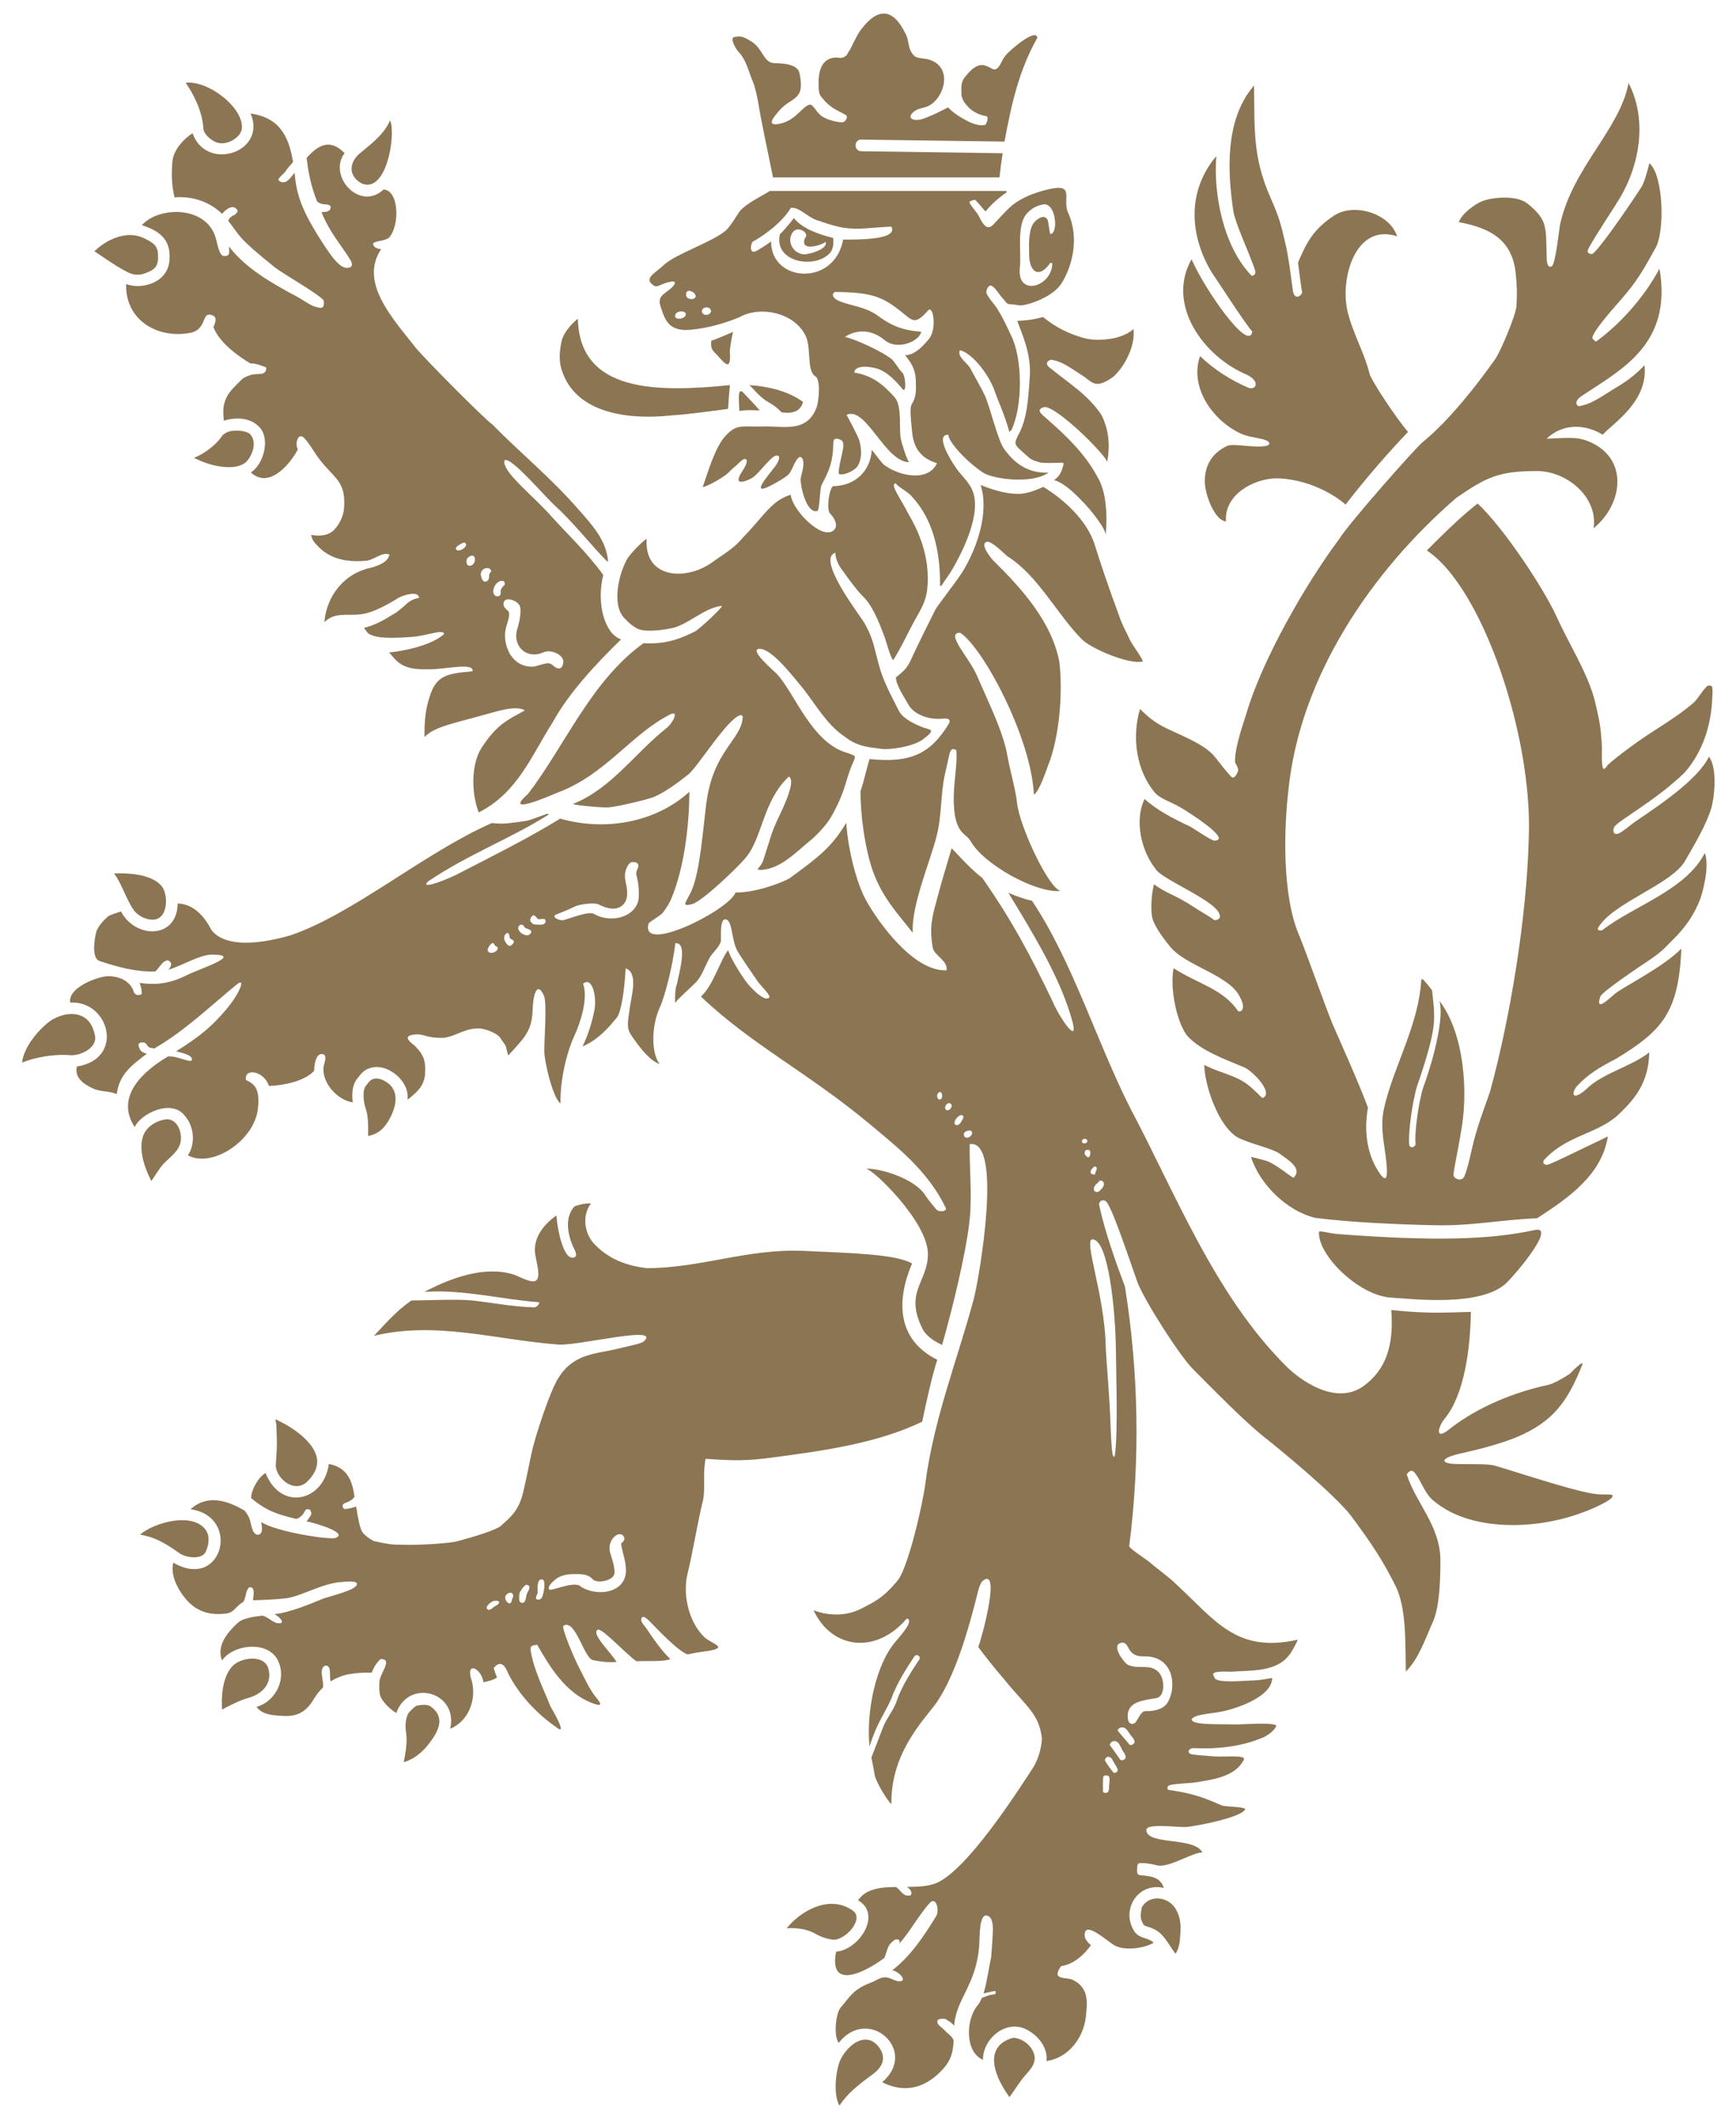 <svg width="156" height="191" viewBox="0 0 156 191" fill="none" xmlns="http://www.w3.org/2000/svg">
<path d="M65.593 34.584C59.174 35.222 52.076 35.326 51.929 28.625C51.72 28.782 50.623 29.702 50.434 30.779C50.278 31.646 50.173 32.525 50.591 33.549C52.055 37.376 57.052 37.668 60.356 37.302C62.081 37.187 63.743 36.936 65.426 36.717C65.468 35.995 65.531 35.18 65.593 34.584Z" fill="#8B7553"/>
<path d="M67.659 34.897C69.018 36.423 69.164 35.921 70.231 37.029C71.14 37.155 71.914 37.008 72.165 36.099C70.774 35.053 68.788 34.667 67.324 34.583C67.439 34.677 67.554 34.782 67.659 34.897Z" fill="#8B7553"/>
<path d="M63.919 30.6C63.888 30.986 63.867 31.3 64.17 31.603C64.881 32.283 65.759 33.736 65.582 31.551C65.603 31.154 65.738 30.38 65.874 29.805C65.216 30.077 64.567 30.38 63.919 30.6Z" fill="#8B7553"/>
<path d="M93.725 28.467C93.098 28.655 92.345 28.78 91.415 28.811C91.728 29.763 92.669 31.613 92.543 33.746C92.387 36.286 92.23 37.52 91.665 38.754C91.028 39.987 91.07 39.83 92.23 40.886C92.721 41.346 92.847 41.325 93.359 41.503C93.62 41.608 94.488 41.576 95.282 41.555C95.46 41.534 95.617 41.555 95.565 41.733C95.397 42.381 95.209 42.789 94.718 43.113C95.627 43.353 96.662 44.388 97.269 45.026C98.095 45.852 99.422 47.567 99.349 48.079C99.527 46.511 99.454 44.2 98.628 42.841C97.447 40.688 95.878 39.193 94.028 37.572C93.694 37.269 92.951 36.778 93.871 36.548C95.032 36.548 99.297 40.782 99.496 41.482C99.757 40.06 99.663 38.618 98.983 37.269C97.812 35.492 96.014 34.384 94.54 33.181C94.028 32.847 93.871 32.512 94.436 32.303C95.439 32.429 96.234 33.077 97.06 33.589C98.137 34.227 98.293 35.001 99.841 33.976C100.813 33.338 102.099 31.153 101.848 29.533C101.461 29.993 100.436 30.327 99.893 30.411C99.381 30.484 98.346 30.62 97.405 30.359C95.92 29.941 94.844 29.366 93.725 28.467Z" fill="#8B7553"/>
<path d="M151.404 77.342C152.303 75.795 153.328 74.049 153.767 72.617C154.028 71.77 154.384 69.02 153.568 67.954C152.565 70.024 149.042 72.355 147.108 73.672C146.595 74.007 145.895 74.645 145.487 74.833C144.944 75.063 144.912 74.55 145.059 74.268C145.351 73.725 148.822 71.874 151.373 69.386C152.993 67.567 153.756 65.142 153.861 62.81C153.913 61.984 153.913 61.629 153.756 61.577C153.704 61.556 153.547 61.556 153.474 61.577C153.108 61.786 152.596 62.758 152.167 63.124C150.474 64.588 148.623 65.518 146.543 67.055C145.424 67.881 144.808 68.382 144.473 68.696C144.222 69.093 144.065 69.135 144.013 68.884C143.867 68.111 144.024 67.431 143.898 66.281C143.794 64.786 143.564 64.075 143.334 63.019C142.748 60.573 140.919 57.698 139.946 55.513C138.681 52.732 135.085 47.369 132.785 45.216C131.593 46.125 130.015 47.62 128.217 49.429C133.256 52.774 137.772 66.25 137.375 75.324C137.197 82.349 135.723 91.361 133.904 98.01C133.757 98.491 132.838 100.864 132.43 102.495C132.148 103.624 131.938 104.805 131.583 105.662C131.29 106.196 130.579 105.788 130.611 105.506C130.663 104.837 131.05 103.164 131.228 101.962C132.022 98.083 131.552 92.751 129.356 89.887C129.889 91.905 128.175 96.975 127.893 97.644C127.433 99.108 127.098 101.909 127.203 102.652C127.276 102.997 126.701 103.206 126.638 102.808C126.523 101.993 126.868 99.055 127.36 97.466C127.464 97.153 128.771 93.535 128.854 91.79C128.917 90.817 128.813 90.117 128.687 88.925C128.468 88.643 128.248 88.371 128.029 88.12C127.767 87.817 127.746 87.942 127.715 88.016C127.485 92.03 125.248 95.752 124.401 99.4C124.119 100.561 124.192 101.606 124.38 102.84C124.485 103.666 125.039 106.802 124.066 105.485C122.739 103.676 122.582 101.376 122.927 99.474C122.258 97.581 120.01 92.584 119.697 91.842C118.954 89.992 117.491 85.831 116.79 84.106C115.138 80.374 115.41 74.164 115.766 71.08C116.769 60.751 123.293 51.248 130.883 44.693C133.528 42.895 134.604 42.299 138.106 42.299C140.835 42.299 143.637 44.693 143.198 47.443C145.905 45.237 146.407 41.013 142.602 39.581C141.828 39.299 141.316 39.267 138.974 39.403C140.396 38.034 142.372 38.034 144.024 39.037C144.87 38.055 148.143 36.089 147.777 32.796C147.139 33.486 146.324 34.166 145.142 34.855C144.274 35.368 143.062 36.277 142.11 36.424C141.724 36.633 141.316 36.11 142.11 35.577C145.623 33.214 150.307 30.966 149.125 24.129C147.662 26.848 145.456 29.2 143.438 30.663C143.334 30.684 143.229 30.507 143.125 30.433C142.811 30.099 145.079 27.579 145.571 27.015C147.243 25.091 147.63 24.286 148.759 22.29C149.638 20.753 149.47 15.703 148.216 14.658C147.986 15.599 147.703 16.519 147.473 16.843C147.013 17.564 143.898 22.216 143.104 22.802C142.8 22.854 142.539 22.676 142.748 22.31C143.344 21.181 145.059 18.631 145.289 18.223C147.348 15.066 148.09 10.811 146.344 7.455C145.571 11.616 141.337 15.013 140.197 20.125C140.124 20.408 139.811 23.617 139.455 23.899C139.277 24.056 139.016 23.92 138.995 23.335C138.891 20.408 139.152 19.843 137.322 18.327C136.319 17.48 134.217 17.742 133.465 17.972C132.618 18.202 131.28 19.258 131.102 19.948C133.716 20.45 135.932 21.401 136.214 24.652C136.319 25.624 136.34 26.429 136.267 27.527C136.193 28.353 134.876 31.479 134.395 32.2C132.702 34.615 130.182 37.804 127.84 39.706C127.171 40.25 121.181 47.024 120.313 48.446C117.25 52.555 113.403 59.308 112.013 64.044C111.396 65.926 110.925 67.473 110.988 68.487C111.197 68.822 111.323 69.125 111.239 69.292C111.009 69.783 110.831 69.961 110.622 69.731C110.235 69.323 109.828 68.811 109.159 67.954C108.186 66.72 105.583 65.853 104.297 65.131C103.367 64.619 102.604 63.824 102.447 63.668C101.694 66.145 102.081 69.229 103.837 71.247C104.402 71.811 105.249 71.989 106.305 72.637C108.186 73.819 110.476 75.46 109.106 75.491C108.897 75.491 107.256 74.415 106.974 74.237C105.479 73.536 104.005 72.794 102.855 71.749C101.903 73.714 102.593 76.453 103.806 77.98C104.308 79.004 109.838 81.043 109.619 82.37C109.598 82.496 109.263 82.726 109.075 82.6C108.709 82.297 107.915 81.879 107.225 81.419C105.615 80.353 104.705 80.196 103.702 79.401C103.472 80.279 103.398 81.523 103.524 82.318C103.681 83.165 104.684 84.451 105.196 85.067C106.556 86.688 110.256 87.535 111.312 89.333C112.159 90.776 111.365 90.922 111.26 90.796C109.87 88.789 107.726 88.392 105.458 86.949C105.123 88.716 105.709 91.716 106.66 92.981C107.852 94.351 110.194 95.166 111.824 95.856C112.609 96.212 114.522 98.198 113.445 98.606C113.372 98.585 112.807 97.916 112.054 97.351C110.936 96.515 109.378 96.275 108.218 95.626C108.239 97.414 109.462 101.146 111.25 102.16C112.462 102.756 114.208 103.091 114.95 103.572C115.515 104.011 117.167 104.91 116.236 105.757C116.111 105.777 114.616 104.502 113.79 104.241C113.414 104.126 112.922 104.011 112.42 103.885C113.163 106.321 115.661 108.767 118.16 109.353V109.363C121.38 109.771 125.394 109.949 128.75 110.022C132.085 110.137 134.991 109.51 138.117 109.405C141.065 107.502 143.961 105.443 144.484 102.045C143.794 102.411 143.072 102.725 142.194 103.153C141.912 103.279 140.082 104.209 139.162 104.565C138.828 104.69 138.493 104.439 138.807 104.105C140.908 101.868 143.637 101.847 145.539 99.996C146.982 98.595 148.143 97.184 148.205 94.508C146.648 95.731 144.295 96.295 142.79 97.581C141.535 98.815 141.044 98.48 141.661 97.581C142.685 96.484 143.605 95.919 145.289 95.041C149.334 92.563 150.85 90.953 151.091 85.183C149.512 86.803 146.125 88.496 145.215 89.166C144.651 89.615 143.313 90.995 143.804 89.5C143.877 89.27 144.86 88.496 147.223 86.876C149.178 85.59 149.23 85.517 150.463 84.252C151.488 83.228 152.262 82.099 152.774 80.76C152.941 80.342 153.673 77.833 153.192 76.6C151.53 79.924 146.7 81.409 144.013 83.51C143.888 83.614 143.47 83.562 143.605 83.332C144.818 81.126 150.171 79.443 151.404 77.342Z" fill="#8B7553"/>
<path d="M125.023 117.642C125.274 120.904 124.5 123.026 122.545 124.458C120.005 126.309 116.733 123.842 115.604 122.712C109.143 116.294 105.578 107.052 101.595 99.567C98.584 93.65 96.357 86.279 92.74 80.895C92.04 80.728 91.329 80.488 90.618 80.174C92.793 83.781 95.354 87.858 96.41 91.883C96.87 93.859 95.103 91.193 94.58 89.907C92.531 85.641 90.879 82.578 88.276 78.846C87.22 78.031 86.415 77.1 85.516 76.18C85.203 77.257 84.492 79.568 84.21 80.707C83.823 82.171 83.467 83.174 83.823 85.129C83.98 85.819 85.213 86.29 85.056 87.136C82.046 87.262 78.868 82.714 77.864 80.916C76.975 79.348 76.212 76.348 76.045 73.891C74.738 76.065 73.63 76.923 70.922 78.888C70.305 79.254 67.817 80.195 66.092 80.143C65.58 81.69 57.489 85.767 58.283 82.944C58.283 82.819 59.391 82.202 59.538 81.993C59.82 81.638 60.154 81.125 60.332 80.686C61.545 77.759 61.932 73.922 61.953 71.1C58.91 73.87 54.384 74.665 50.338 73.514C47.379 75.334 44.201 76.902 41.107 78.501C39.486 79.296 37.667 79.86 38.514 79.118C42.215 76.651 45.853 75.323 49.324 73.138C49.282 73.117 49.23 73.096 49.188 73.076C48.78 73.201 48.08 73.483 47.599 73.64C47.212 73.766 46.083 73.87 45.748 73.922C45.372 73.975 44.776 73.975 44.191 73.912C38.127 76.578 31.698 82.108 26.084 84C20.92 85.464 19.425 84.105 18.985 83.488C18.411 82.39 17.47 81.177 15.964 81.136C15.922 84.377 12.138 84.303 10.873 81.847C10.549 81.951 9.849 82.181 9.734 82.275C9.326 82.61 8.782 83.227 8.657 83.666C8.448 84.439 8.249 86.028 8.918 86.29C10.559 86.833 12.211 87.293 13.957 87.241C14.312 86.927 14.553 86.321 15.055 86.237C15.504 86.373 15.442 86.771 15.128 87.084C16.372 86.718 17.961 85.725 19.038 85.725C21.965 85.725 17.961 86.98 16.78 87.576C15.191 88.381 13.852 88.464 12.546 88.266C12.65 88.548 12.734 88.851 12.744 89.227C12.692 89.384 12.305 89.353 12.305 89.353C12.201 89.3 12.044 89.196 12.023 89.07C11.856 88.485 11.354 88.046 10.81 87.847C10.465 87.732 10.162 87.659 9.734 87.659C8.688 87.691 6.054 88.736 6.315 90.032C9.849 89.844 11.218 95.103 6.911 95.772C6.681 96.775 7.496 97.35 8.364 97.748C9.033 98.072 9.88 97.946 10.486 98.26C10.716 96.598 11.615 95.793 13.194 94.632C12.901 94.549 12.682 94.434 12.598 94.277C12.493 94.068 12.232 93.608 12.807 93.608C13.246 93.608 13.194 93.995 13.445 94.068C13.581 94.12 13.727 94.13 13.873 94.151C16.665 92.541 19.048 90.21 21.359 88.339C22.132 87.795 21.411 89.395 20.303 90.68C19.122 92.061 18.128 92.98 15.818 94.413C16.581 94.57 17.313 94.82 17.25 95.155C17.229 95.552 15.922 94.779 15.097 94.873C12.838 96.2 10.319 98.49 12.107 101.218C12.598 100.037 15.41 98.626 16.602 100.194C17.438 101.124 17.595 102.703 16.884 103.748C19.059 104.94 22.906 102.4 23.178 99.525C23.387 97.727 22.822 97.319 22.101 96.984C21.923 95.887 23.69 96.117 24.171 97.518C25.498 97.476 27.338 97.099 28.227 96.169C28.238 95.395 28.457 94.664 28.886 94.653C29.22 94.653 29.346 94.862 29.147 95.5C28.677 97.026 30.287 98.814 31.698 98.992C31.614 98.228 31.614 97.361 32.231 96.702C32.451 96.42 32.702 96.096 33.151 95.95C34.73 95.333 36.841 97.047 36.622 98.762C37.406 98.114 38.106 97.591 38.2 96.441C38.274 95.207 38.044 94.695 37.281 93.921C37.124 93.764 36.026 93.075 37.124 92.918C38.148 92.761 38.096 93.231 39.852 93.2C40.94 93.075 41.734 92.343 43.009 92.353C43.574 92.353 44.787 92.792 45.038 93.325C45.142 93.534 45.498 93.89 45.498 94.12C45.498 94.193 45.675 94.789 45.675 94.789C46.909 93.378 47.808 92.73 47.86 90.733C47.913 89.091 48.32 88.14 48.885 89.426C49.146 90.011 48.937 93.001 48.906 94.256C48.885 95.312 49.7 98.647 50.369 99.086C50.317 97.183 50.861 94.611 51.624 92.991C52.136 91.883 52.878 89.677 52.397 88.339C53.244 87.649 53.631 89.551 53.422 90.68C53.213 91.81 52.805 93.043 52.345 93.974C53.84 93.336 54.812 92.123 55.429 91.381C55.837 90.869 56.119 88.862 56.224 86.959C57.384 87.367 56.736 89.426 56.579 90.607C56.506 91.329 56.245 92.175 56.631 92.813C56.997 93.378 58.252 95.26 59.276 95.542C58.534 94.622 58.503 92.228 59.276 90.503C59.788 89.374 60.437 86.781 60.688 84.701C61.879 84.586 60.959 87.597 60.844 88.328C60.646 88.778 60.656 89.541 60.667 90.053C61.074 89.541 62.214 88.558 62.569 88.182C63.082 87.617 63.291 86.896 63.782 85.976C63.96 85.641 64.733 84.951 64.786 84.481C64.806 84.073 64.681 82.683 65.12 82.558C65.894 82.505 65.664 84.481 66.333 85.516C66.845 86.342 67.587 87.387 68.11 88.161C68.288 88.422 69.291 89.415 69.135 89.572C68.643 90.064 67.253 88.443 67.023 88.13C66.584 87.513 65.664 86.102 65.434 85.328C64.786 86.07 64.085 88.527 62.987 89.489C67.483 93.785 72.585 96.305 78.136 100.926C80.781 103.132 83.425 105.212 84.994 108.484C85.119 108.766 84.377 108.944 84.074 108.536C83.844 108.254 83.384 107.711 83.122 107.303C82.328 106.017 79.495 104.94 77.801 104.94C78.47 104.992 83.352 109.718 83.384 112.572C83.405 115.144 81.199 115.99 82.924 119.378C83.258 120.026 84.053 120.496 84.659 120.778C85.611 117.443 86.719 112.854 87.085 109.969C87.398 107.501 87.105 105.16 87.137 102.745C90.168 102.253 87.984 114.799 87.524 116.565C86.081 122.012 83.927 127.302 83.154 133.219C82.924 135.069 81.606 140.777 80.666 141.927C79.641 143.161 78.972 143.673 77.655 144.321C77.498 144.395 75.7 145.576 73.107 144.604C74.801 148.2 78.815 148.514 81.481 145.346C82.255 145.471 80.739 147.092 80.561 147.322C78.679 149.413 77.822 153.783 78.136 156.825C78.847 154.629 79.401 154.086 80.132 152.465C80.551 151.19 81.701 149.444 82.171 148.744C82.255 148.629 82.422 148.597 82.537 148.681C82.652 148.765 82.683 148.921 82.6 149.047C82.234 149.57 81.031 151.389 80.624 152.633C80.383 153.417 79.808 154.138 79.453 154.87C79.307 155.183 78.428 157.557 78.303 157.828C78.407 158.341 78.522 158.874 78.606 159.407C78.711 160.045 79.84 161.853 80.101 162C80.049 157.787 82.495 155.016 83.906 153.239C85.736 150.876 87.043 146.297 87.816 143.192C87.869 142.962 87.994 142.367 88.255 142.011C89.97 140.527 88.318 146.82 87.91 147.907C88.485 148.681 89.322 149.747 90.21 150.772C92.27 153.312 93.357 153.877 93.629 156.093C93.577 157.306 93.117 158.299 92.834 158.738C91.266 161.153 86.969 167.802 84.22 169.067C83.467 169.401 82.506 169.443 81.512 169.443C81.68 169.579 81.889 169.767 81.899 169.966C81.899 170.123 81.878 170.227 81.69 170.227C81.115 170.29 80.906 169.694 80.519 169.454C79.118 169.464 77.812 169.61 77.111 170.645C79.317 171.942 77.142 175.13 75.135 175.256C74.445 178.789 77.738 177.117 79.474 175.82C79.672 175.339 79.756 174.796 80.028 174.524C80.132 174.419 80.467 174.012 80.77 174.21C80.864 174.283 80.854 174.409 80.822 174.545C81.837 173.364 82.579 171.963 83.54 170.896C84.157 170.227 84.419 171.618 84.136 172.057C83.07 173.782 81.878 175.632 80.185 176.928C80.802 177.054 81.648 177.963 80.739 177.922C80.31 177.859 79.882 177.514 79.453 177.566C78.993 177.598 78.617 177.942 78.167 178.078C76.651 178.674 76.39 179.291 75.543 180.284C75.094 180.807 74.895 182.825 75.365 183.452C78.042 180.054 82.589 184.173 79.275 186.985C80.686 187.696 82.662 188.01 84.67 185.877C85.527 184.968 85.652 184.173 85.694 183.211C85.516 182.814 85.171 182.647 84.9 182.333C84.67 182.072 84.074 181.769 84.262 181.413C84.335 181.288 84.805 181.256 84.952 181.309C85.266 181.497 85.401 181.539 85.746 181.905C85.903 179.521 87.68 178.329 87.984 174.838C88.057 174.064 87.931 171.471 88.883 172.109C89.249 172.37 89.249 173.113 89.196 173.959C89.175 174.189 89.092 175.402 89.071 175.758C88.956 176.186 88.653 178.214 88.381 179.009C88.757 178.946 89.071 178.831 89.426 178.789C89.478 178.789 89.478 178.915 89.478 178.967C89.478 179.124 89.217 179.092 89.144 179.124C88.83 179.145 88.538 179.322 88.234 179.406C88.13 179.657 88.004 179.897 87.858 180.075C86.781 181.319 86.687 184.278 88.329 184.968C88.318 182.981 90.618 181.11 92.562 182.438C93.545 183.055 94.172 184.111 94.037 185.083C95.971 184.821 97.351 183.034 97.57 181.152C97.727 179.762 97.852 178.507 96.389 177.786C95.824 177.524 94.382 177.859 95.364 176.552C96.389 176.437 97.424 175.569 98.03 174.681C97.737 174.419 97.497 174.137 97.476 173.876C97.351 172.255 99.63 174.472 100.257 174.754C101.166 175.172 102.797 174.973 103.675 174.461C103.174 173.959 102.348 174.127 101.909 173.395C100.717 171.513 102.243 169.004 104.585 169.537C104.282 168.617 103.56 168.502 102.62 168.408C102.233 168.387 102.18 168.304 102.18 167.948C102.201 167.258 102.254 167.31 102.64 167.31C103.048 167.29 103.665 167.436 104.031 167.52C105.087 167.729 107.219 166.307 108.045 166.359C107.355 164.916 103.059 165.742 103.006 164.331C103.006 163.714 105.839 164.101 106.529 164.07C107.219 164.049 111.777 163.191 111.903 162.428C111.443 162.209 110.282 162.282 109.749 162.115C108.181 161.425 107.303 161.09 105.306 160.777C105.181 160.756 104.951 160.756 104.919 160.651C104.815 160.212 105.306 160.243 107.23 160.087C108.808 159.836 111.014 159.606 111.777 158.006C111.987 157.567 109.875 157.797 109.049 157.724C108.359 157.651 107.815 157.651 107.146 157.546C106.55 157.442 106.833 156.982 107.251 156.982C109.363 157.086 111.589 156.856 113.544 156.009C113.983 155.8 114.496 155.413 114.673 155.037C114.903 154.598 111.464 154.88 111.025 154.859C109.739 154.807 106.989 154.964 107.094 154.368C107.376 153.981 108.505 153.908 109.383 153.772C110.826 153.563 114.318 152.434 114.318 150.688C113.774 150.761 113.419 150.866 112.75 150.897C111.851 150.918 109.383 151.179 109.153 150.688C109.08 150.51 108.923 150.322 109.101 150.228C109.415 150.05 110.544 150.124 110.617 150.124C112.562 149.977 114.83 150.186 115.991 148.43C116.147 148.221 116.66 147.249 116.607 147.249C111.067 148.482 109.237 145.524 105.526 142.105C105.139 141.718 103.571 140.537 103.268 140.255C103.059 140.077 101.595 139.126 101.47 138.864C102.463 131.16 102.327 123.277 101.093 115.551C100.205 113.178 99.326 110.7 98.793 108.317C98.751 108.118 98.762 108.035 98.846 107.93C98.992 107.731 99.243 107.784 99.358 107.857C99.849 108.171 101.365 112.76 102.191 115.081C102.755 116.67 105.996 121.74 107.198 122.942C109.049 124.793 111.819 127.647 113.68 129.11C114.987 130.135 120.005 134.254 121.448 136.178C123.319 138.697 124.323 140.234 125.431 142.471C126.403 144.447 126.277 147.688 126.33 150.103C127.49 148.995 128.159 146.966 128.745 145.681C129.382 144.311 129.445 141.677 129.435 140.025C129.382 136.983 127.26 135.007 126.424 132.445C126.351 132.445 126.737 131.808 127.093 132.215C127.741 132.958 128.023 134.223 128.943 134.86C132.174 137.526 137.934 137.369 141.948 135.916C142.9 135.603 145.064 134.662 144.907 134.296C144.802 134.118 144.06 134.296 143.057 134.118C140.945 133.752 136.146 132.142 134.369 131.63C133.7 131.4 131.641 131.525 130.543 131.452C129.518 131.379 129.309 130.94 131.442 130.48C132.958 130.145 134.808 129.654 136.219 129.09C139.69 127.647 140.893 125.723 142.157 122.639C142.471 121.897 141.102 123.329 141.081 123.361C140.485 123.747 139.669 124.239 139.105 124.364C135.143 125.232 132.111 126.852 130.208 128.368C128.912 129.403 129.226 128.117 129.821 127.396C131.588 125.263 132.132 121.092 132.174 117.809C130.271 117.841 128.515 118.018 125.023 117.642ZM43.835 85.202C43.95 84.951 44.274 84.397 44.473 84.889C44.525 84.962 44.63 85.014 44.703 85.046C44.891 85.526 43.71 85.851 43.835 85.202ZM45.895 84.92C45.665 85.046 45.383 84.586 45.33 84.408C45.257 84.178 45.351 83.77 45.644 83.791C45.769 83.791 45.769 84.126 45.822 84.23C45.843 84.387 46.177 84.335 46.177 84.586C46.146 84.743 45.947 84.889 45.895 84.92ZM47.693 83.812C47.62 83.917 47.515 83.99 47.358 83.99C47.003 83.969 46.627 83.707 46.564 83.373C46.564 83.038 46.919 82.934 47.055 83.143C47.212 83.373 47.233 83.352 47.442 83.425C47.588 83.488 47.85 83.561 47.693 83.812ZM48.77 83.017C48.644 83.07 48.226 83.017 48.08 83.017C47.871 83.017 47.745 82.84 47.672 82.735C47.568 82.578 47.797 82.192 47.933 82.192C48.111 82.192 48.299 82.547 48.393 82.547C48.519 82.547 48.885 82.495 48.958 82.547C49.125 82.746 48.979 82.986 48.77 83.017ZM57.332 80.989C56.84 82.505 54.708 82.861 53.37 82.066C52.91 81.784 51.111 82.526 50.62 82.631C50.306 82.704 49.512 82.348 49.951 82.139C50.693 81.836 51.059 81.7 51.676 81.397C52.063 81.219 53.37 81.01 53.788 81.219C54.509 81.585 55.408 81.836 55.994 81.24C56.715 80.519 56.15 79.233 56.15 78.668C56.15 78.209 56.433 77.414 56.84 77.414C57.123 77.414 57.426 77.466 57.353 77.853C57.332 78.01 57.07 78.261 57.227 78.752C57.384 79.264 57.489 80.477 57.332 80.989ZM84.628 98.615C84.387 98.971 84.053 98.49 84.293 98.176C84.534 97.852 84.753 98.27 84.628 98.615ZM84.962 99.619C84.837 99.368 85.109 98.981 85.37 99.075C85.788 99.295 85.224 99.933 84.962 99.619ZM86.374 100.727C86.248 100.957 86.018 101.166 85.809 100.957C85.642 100.696 86.091 100.173 86.374 100.131C86.76 100.183 86.499 100.539 86.374 100.727ZM86.635 101.752C86.708 101.543 87.356 101.365 87.356 101.731C87.304 102.253 86.489 102.368 86.635 101.752ZM98.197 104.888C98.323 104.689 98.584 104.7 98.553 104.992C98.553 105.097 98.448 105.17 98.448 105.275C98.448 105.296 98.396 105.484 98.344 105.484C97.894 105.452 97.936 105.139 98.197 104.888ZM97.225 102.473C97.267 102.138 97.863 102.232 97.664 102.598C97.518 102.724 97.194 102.713 97.225 102.473ZM97.633 103.832C97.581 103.759 97.476 103.727 97.476 103.602C97.476 103.497 97.476 103.341 97.581 103.288C97.936 103.163 98.041 103.393 97.947 103.748C97.894 103.937 97.758 103.989 97.633 103.832ZM99.661 160.39C99.661 160.599 99.682 160.975 99.4 161.007C99.295 161.027 99.117 160.986 99.117 160.85C99.117 160.641 99.096 159.877 99.138 159.595C99.138 159.438 99.4 159.386 99.577 159.47C99.786 159.564 99.692 159.972 99.661 160.39ZM100.361 159.125C100.257 159.198 100.1 159.25 100.027 159.146C99.901 158.989 99.431 158.372 99.305 158.121C99.232 157.964 99.462 157.713 99.64 157.766C99.922 157.818 99.996 158.1 100.205 158.456C100.309 158.633 100.56 158.947 100.361 159.125ZM101.051 157.996C100.947 158.069 100.738 158.121 100.665 158.017C100.508 157.808 99.975 157.013 99.766 156.762C99.64 156.584 99.975 156.302 100.205 156.354C100.539 156.407 100.644 156.762 100.874 157.201C100.999 157.4 101.313 157.766 101.051 157.996ZM101.877 156.584C101.773 156.689 101.595 156.762 101.49 156.658C101.334 156.48 100.717 155.738 100.487 155.476C100.33 155.319 100.644 155.089 100.874 155.121C101.187 155.142 101.334 155.424 101.616 155.842C101.773 156.02 102.107 156.354 101.877 156.584ZM100.853 147.51C101.543 147.489 101.219 148.796 102.808 148.744C105.4 148.691 105.787 151.336 104.961 152.831C104.554 153.553 103.602 153.678 102.954 153.657C102.546 153.657 102.337 154.253 102.076 154.629C101.898 154.891 101.229 155.037 101.355 153.856C101.511 152.8 102.797 152.674 103.895 152.497C104.731 152.35 104.669 150.793 104.156 150.207C103.362 149.329 102.358 149.977 101.323 149.486C101.02 149.308 99.703 147.635 100.853 147.51ZM100.278 121.207C100.288 123.476 100.487 128.692 100.173 130.741C99.839 131.358 99.839 128.253 99.713 126.141C99.588 124.03 99.379 121.698 99.358 120.747C99.232 116.199 97.33 111.244 98.177 111.296C99.609 111.338 100.226 117.6 100.278 121.207ZM98.657 107.041C98.114 107.083 98.25 106.466 98.605 106.268C98.731 106.142 98.762 106.006 98.96 106.006C99.504 106.236 99.002 106.864 98.657 107.041Z" fill="#8B7553"/>
<path d="M71.34 19.58C71.34 19.58 70.671 20.479 70.085 21.033C69.5 23.563 73.242 24.2 74.58 22.716C74.821 22.434 74.936 22.026 74.873 21.367C73.619 21.064 72.071 20.531 71.34 19.58ZM72.312 22.841C71.308 22.841 70.639 21.681 71.235 20.866C71.674 20.228 72.699 20.886 72.395 21.305C72.291 21.461 72.239 21.535 72.27 21.817C72.343 22.538 74.225 21.869 74.173 21.691C74.476 22.34 72.835 22.81 72.312 22.841Z" fill="#8B7553"/>
<path d="M62.456 56.705C61.327 57.248 60.041 57.886 57.825 57.761C53.1 61.148 50.727 67.044 47.444 71.299C45.113 73.348 49.399 71.466 50.246 71.121C54.449 69.511 56.78 65.883 60.219 64.159C61.045 63.74 60.502 64.901 59.885 65.392C57.062 67.629 55.013 70.713 51.657 72.125C50.81 72.281 54.177 72.532 54.637 72.511C55.588 72.438 58.233 71.769 58.703 71.592C60.062 71.027 61.662 69.689 61.892 69.511C62.707 68.842 65.446 64.43 66.544 64.221C66.649 64.2 66.753 64.305 66.743 64.409C66.628 66.448 64.056 67.399 63.46 72.229C63.178 74.435 62.916 78.188 62.153 79.965C61.662 81.042 61.129 81.481 62.227 81.178C63.157 80.896 66.387 77.812 67.056 76.965C68.52 75.198 68.551 71.926 70.883 69.741C71.677 70.128 69.984 73.317 69.754 73.85C69.241 75.104 69.544 74.257 68.593 77.237C68.363 77.979 67.673 78.136 68.489 78.115C70.266 77.969 71.677 76.369 73.015 75.313C73.507 74.874 74.27 74.059 74.636 73.442C75.942 71.184 75.942 70.233 76.486 68.873C76.747 68.257 76.925 67.954 76.747 67.849C76.465 67.744 76.413 67.692 76.057 67.588C72.942 66.668 71.405 62.245 69.837 60.552C69.607 60.291 67.213 58.294 68.248 58.262C69.356 58.262 71.154 60.625 71.897 61.503C73.13 62.946 74.207 65.047 75.911 66.155C77.166 67.159 78.431 67.107 79.068 67.232C79.988 67.389 82.079 67.023 82.926 66.406C84.212 65.434 83.595 65.58 82.821 65.277C81.609 64.786 80.992 64.273 80.793 63.866C79.173 60.73 79.194 60.573 78.535 58.011C78.274 56.987 77.793 56.14 77.636 55.879C77.051 54.959 73.371 50.171 75.064 49.638C75.085 50.265 75.399 50.85 75.786 51.331C76.277 52.021 76.946 52.952 77.531 53.537C78.431 54.415 78.974 55.847 79.486 57.185C79.591 57.468 80.103 59.339 80.281 59.266C81.18 57.781 81.515 56.956 82.131 55.827C82.905 54.467 83.292 53.851 83.365 52.408C83.48 49.878 82.581 47.756 81.64 46.167C80.971 44.808 79.894 43.449 80.511 43.396C80.49 43.605 81.671 44.191 81.954 44.609C83.971 46.752 84.504 49.847 84.473 52.575C84.473 52.68 84.63 52.575 84.651 52.523C84.86 52.188 85.372 51.498 85.602 51.08C86.125 50.181 88.101 46.658 87.505 44.4C87.296 43.574 86.679 42.989 86.146 42.34C85.707 41.797 83.856 38.974 85.226 39.047C85.247 39.769 87.076 41.64 88.383 42.466C89.282 43.03 92.753 43.49 94.216 42.445C92.418 42.508 91.216 41.661 90.286 40.386C89.669 39.664 88.927 36.329 88.456 35.43C88.247 34.991 87.714 34.019 87.243 33.172C87.003 32.597 85.947 32.064 86.271 31.447C87.526 31.792 88.958 33.883 89.355 35.043C89.617 35.817 90.38 37.511 90.693 38.765C90.714 38.817 90.85 38.64 90.903 38.587C91.906 36.455 91.906 32.21 90.85 30.109C90.526 29.419 90.139 28.572 89.721 27.903C89.439 27.338 88.508 26.492 88.644 26.105C89.031 24.903 89.658 26.398 90.192 26.878C90.652 27.516 90.526 27.213 91.603 27.422C92.063 27.495 94.478 26.805 95.356 25.499C96.255 24.108 97.081 21.515 95.973 19.08C95.429 17.846 96.663 16.435 94.227 16.999C93.035 17.271 91.864 17.721 90.986 18.41C90.192 19.101 89.596 19.853 89.157 20.261C88.644 20.721 88.257 20 87.975 19.435C87.745 18.975 86.972 18.222 87.149 18.097C87.275 18.024 87.432 17.971 87.588 17.94C87.693 17.94 88.362 18.787 88.561 18.996C89.042 18.379 89.721 17.773 90.505 17.24C90.463 17.208 90.411 17.177 90.369 17.146H69.189C68.468 17.606 67.129 18.222 66.492 18.944C66.314 19.174 65.697 20.25 65.258 20.669C64.14 21.683 60.721 22.801 59.676 23.774C59.111 24.359 57.877 24.934 58.568 25.499C58.829 25.729 58.923 25.781 59.341 25.603C59.78 25.394 61.066 24.965 60.522 25.655C59.958 26.345 59.028 26.45 59.341 27.453C59.728 28.687 60.01 29.409 61.212 29.607C61.986 29.733 64.296 29.398 66.46 28.478C68.394 27.412 71.29 28.133 72.294 29.973C72.984 31.029 72.419 33.214 73.245 33.778C73.768 34.04 73.59 35.88 73.402 36.528C72.503 39.037 70.193 38.169 68.259 38.305C66.513 38.305 66.094 38.096 65.049 39.309C64.181 40.406 63.596 42.476 63.147 43.731C63.533 43.731 65.154 42.779 65.457 42.445C65.582 42.288 66.147 41.797 66.251 41.724C66.325 41.619 66.795 41.211 66.889 41.211C67.485 41.211 66.68 42.34 66.607 42.466C65.812 43.752 67.203 43.156 67.61 42.905C68.154 42.56 69.085 41.232 69.618 40.95C70.266 40.741 69.952 41.41 69.827 41.619C69.597 42.11 67.046 44.755 69.283 43.595C69.67 43.386 70.569 42.905 70.872 42.591C71.238 42.184 71.437 41.201 71.897 41.023C72.545 41.232 71.949 42.696 71.949 43.03C71.949 43.909 72.545 46.167 73.444 45.884C73.674 45.811 73.653 43.856 73.831 43.543C74.468 42.33 74.855 41.567 74.887 39.716C74.907 39.152 75.577 39.486 75.681 39.591C76.037 39.999 75.347 41.514 75.368 42.55C75.775 42.759 76.653 42.288 76.915 42.037C77.458 41.494 77.479 40.344 77.197 39.497C77.072 39.11 76.141 37.343 76.068 37.26C77.793 36.392 79.539 41.504 81.692 41.504C81.515 41.326 81.076 39.988 80.971 39.497C80.731 38.587 81.117 36.538 80.406 35.691C79.34 34.489 78.357 33.716 76.758 33.454C76.862 32.681 78.378 32.942 78.943 33.141C79.873 33.496 80.595 34.332 81.149 34.991C81.483 35.221 81.358 33.736 81.096 33.475C80.762 33.162 80.501 32.628 80.145 32.263C79.319 31.593 76.946 30.485 75.932 30.255C76.81 29.67 78.169 29.429 79.528 30.569C80.605 31.447 82.56 30.726 82.79 29.795C80.94 29.639 80.04 29.199 78.807 28.3C77.448 27.276 74.772 27.349 74.845 26.398L75.002 26.22C78.368 26.241 79.319 26.659 80.992 27.997C81.996 28.792 82.204 29.231 83.386 27.893C83.877 27.328 84.212 29.586 83.459 30.464C83.072 30.903 82.33 31.855 81.347 31.907C81.661 32.346 82.32 33.015 82.299 34.322C82.299 34.813 82.403 35.556 81.943 36.277C81.713 36.632 81.87 37.72 81.964 38.796C82.121 40.469 82.978 41.222 84.201 41.598C83.375 43.355 80.689 42.717 79.392 41.703C79.037 41.316 78.702 40.835 78.337 40.396C78.232 42.267 76.873 43.637 74.866 43.658C74.51 43.835 74.249 45.759 74.583 46.104C74.866 46.386 75.43 47.16 74.918 47.62C73.862 48.55 71.165 45.769 71.06 44.431C69.346 44.933 68.666 46.313 66.847 48.184C65.969 49.188 65.593 49.397 64.171 50.369C61.882 52.167 57.888 52.094 58.108 48.414C57.982 48.362 56.696 49.648 56.383 50.16C55.609 51.467 54.94 54.3 56.1 55.502C56.508 55.941 56.999 56.37 57.459 56.527C58.181 56.757 59.592 56.579 60.313 56.422C61.756 56.161 63.293 54.572 64.819 54.415C65.206 54.321 62.812 56.527 62.456 56.705ZM91.645 24.045C91.802 22.55 91.31 20.136 92.335 19.111C92.774 18.672 93.161 18.473 93.694 18.369C94.906 18.087 95.136 21.014 94.384 21.014C94.332 21.014 94.206 19.905 94.154 19.78C93.892 19.215 93.328 19.571 92.993 19.905C92.45 20.418 92.45 21.808 92.481 22.603C92.418 24.474 93.37 25.08 94.384 23.606L94.561 23.627C94.572 25.75 91.362 26.722 91.645 24.045ZM61.599 28.342C61.422 28.698 60.543 28.75 60.679 28.29C60.752 27.851 61.829 27.851 61.599 28.342ZM62.007 26.847C61.777 26.795 61.651 26.669 61.651 26.439C61.651 25.896 62.321 26.136 62.477 26.46C62.634 26.795 62.247 26.899 62.007 26.847ZM63.659 28.238C63.042 28.468 62.812 27.663 63.481 27.6C63.889 27.6 64.066 28.039 63.659 28.238ZM75.765 21.515C74.991 25.77 69.262 25.363 69.293 21.683C68.844 22.007 68.332 22.341 67.976 22.529C67.286 22.916 67.464 21.84 67.642 21.704C68.907 20.993 70.339 19.885 71.06 18.672C71.782 18.547 72.576 19.498 73.35 19.749C74.918 20.282 75.921 20.679 77.981 20.491C79.089 20.418 79.581 20.366 80.093 20.345C80.825 21.631 76.528 21.505 75.765 21.515Z" fill="#8B7553"/>
<path d="M102.691 59.401C102.691 59.14 101.719 57.886 101.53 57.446C101.374 57.06 100.84 56.161 100.527 55.188C99.826 53.306 98.969 50.85 98.373 48.916C97.694 46.752 95.645 44.88 93.752 43.72C93.198 43.992 92.623 44.19 92.153 44.285C90.763 44.567 88.787 43.845 88.118 43.542C88.923 46.03 87.773 49.324 86.424 51.456C85.88 52.303 84.187 54.456 84.03 54.791C83.361 56.129 82.692 57.467 82.054 58.826C81.542 59.956 81.458 60.06 80.507 60.834C80.507 61.524 81.343 62.747 81.688 63.374C82.253 64.221 83.518 64.66 84.772 64.534C85.285 64.482 85.494 64.66 85.211 65.078C83.601 67.681 81.814 68.549 78.144 68.162C77.893 68.904 77.611 70.295 77.329 71.027C77.308 73.097 77.716 76.243 78.479 78.345C79.347 80.686 80.737 82.119 82.023 83.77C81.866 81.324 83.643 77.216 84.156 75.114C84.668 73.138 84.49 71.361 84.929 69.458C85.389 67.556 85.295 67.043 85.933 67.357C86.058 68.486 85.703 70.138 85.703 71.727C85.703 74.936 86.811 74.79 87.219 75.532C88.4 77.644 93.125 80.237 95.31 80.007C94.233 79.777 91.662 74.299 91.4 72.166C91.275 70.912 90.784 69.312 90.522 67.849C90.167 65.716 88.651 62.684 87.794 60.677C87.124 59.088 84.887 56.819 86.278 56.819C88.306 58.105 92.676 66.228 92.906 71.361C93.418 71.058 94.035 69.103 94.192 68.716C95.153 66.322 95.54 62.423 95.195 59.443C94.526 55.878 91.839 52.867 89.288 50.369C89.111 50.191 87.93 48.801 88.724 48.644C89.163 48.644 90.167 49.648 90.522 49.951C93.334 51.728 94.965 55.157 97.234 57.425C98.07 58.251 101.489 59.715 102.691 59.401Z" fill="#8B7553"/>
<path d="M84.226 122.107C80.588 120.309 80.535 116.807 81.957 113.461C80.525 112.615 76.354 112.521 72.245 112.332C67.185 112.102 62.993 113.88 58.111 113.88C56.334 113.671 54.766 113.085 53.511 111.82C52.518 110.869 52.257 109.196 53.103 108.067C52.685 108.046 52.173 108.14 51.65 108.318C50.709 109.28 51.002 110.89 51.535 112.019C51.64 112.249 52.047 112.939 51.431 112.939C50.573 112.939 50.072 110.262 49.998 109.154C48.901 109.917 48.023 111.036 48.064 112.322C48.085 113.148 48.859 115.071 47.887 115.071C47.448 115.071 46.601 114.611 46.162 114.455C43.496 113.629 40.433 114.8 38.143 116.012C41.583 115.772 45.033 116.681 48.43 116.943C48.556 116.964 48.273 117.403 48.023 117.403C46.12 117.35 44.447 117.016 42.471 116.786C41.133 116.64 38.457 116.776 36.962 116.786C35.561 117.79 34.913 118.574 33.606 119.954C39.251 118.615 44.51 120.32 50.239 120.748C52.142 120.821 59.24 119.023 57.923 120.393C57.661 120.675 57.003 120.748 55.299 121.166C53.574 121.574 51.546 121.574 50.239 123.654C49.497 124.679 48.033 129.132 47.751 130.565C47.542 131.537 47.291 132.854 47.029 133.931C46.643 135.625 45.921 136.189 45.106 136.942C44.75 137.381 42.252 138.102 41.091 138.405C40.37 138.615 37.265 138.771 36.335 138.719C35.645 138.698 35.331 138.792 33.585 138.385C33.585 138.385 32.916 138.05 32.582 137.611C32.32 137.235 32.184 136.388 32.007 135.29C31.714 135.384 31.306 135.51 30.961 135.51C30.857 135.51 30.784 135.301 30.784 135.227C30.784 135.05 31.045 134.945 31.17 134.914C31.463 134.799 31.703 134.642 31.86 134.412C31.651 133.011 31.254 131.788 29.55 131.464C29.111 134.809 25.253 135.771 23.863 132.279C23.162 132.697 22.567 133.837 22.567 134.527C23.936 135.677 24.919 135.991 26.612 136.398C26.821 136.356 26.947 136.273 27.166 136.043C27.271 135.97 27.449 135.531 27.553 135.531C27.731 135.531 27.856 135.531 27.909 135.656C27.93 135.708 28.013 135.917 27.961 136.011C27.898 136.137 27.731 136.419 27.543 136.618C28.003 136.691 31.432 137.632 30.146 138.113C29.571 138.29 24.793 137.559 23.476 136.68C23.528 137.099 23.664 137.642 23.277 137.81C22.681 137.935 22.587 136.931 22.483 136.576C22.399 136.241 22.201 135.938 21.991 135.666C20.476 134.757 18.636 134.151 17.13 135.531C21.699 136.189 19.984 142.89 15.573 140.329C15.228 141.615 16.262 143.162 16.9 143.821C18.061 145.033 19.472 145.002 20.319 144.898C21.082 144.803 21.207 144.187 21.835 143.884C22.117 143.507 22.044 142.995 22.305 142.639C22.41 142.514 22.483 142.535 22.535 142.535C22.974 142.65 22.734 143.35 22.744 143.706C23.56 143.685 24.95 143.622 25.598 143.539C26.905 143.434 28.912 142.2 30.585 142.075C30.993 142.054 32.31 141.866 32.048 142.357C31.787 142.817 30.073 143.225 29.09 143.539C28.128 143.925 26.079 144.824 24.657 144.95C24.898 145.065 25.264 145.347 25.337 145.619C25.337 145.828 24.981 145.776 24.846 145.744C24.406 145.598 24.082 145.222 23.601 145.086C23.277 145.128 22.974 145.159 22.734 145.201C21.626 145.441 21.552 145.556 21.092 145.995C20.329 146.758 19.462 147.877 19.953 149.111C20.988 147.605 24.344 147.239 25.086 149.372C25.692 150.992 24.647 152.843 23.047 153.282C23.465 153.794 23.925 154.014 25.326 154.087C26.382 154.16 27.386 153.982 28.201 152.571C28.452 152.153 28.735 151.818 29.027 151.536C29.09 151.055 28.849 150.407 28.923 149.978C28.975 149.769 29.079 149.571 29.309 149.571C29.832 149.602 29.56 150.627 29.717 150.992C30.815 150.282 32.028 150.187 33.397 150.208C33.596 149.707 33.878 149.257 34.202 148.985C35.362 148.964 34.129 150.271 34.097 151.013C34.077 151.452 34.045 152.142 34.254 152.477C34.516 152.968 35.101 153.522 35.613 153.826C36.721 150.7 41.217 151.933 40.454 155.247C42.116 154.557 42.816 152.634 42.409 150.992C41.739 149.121 43.245 149.738 43.444 151.066C43.914 150.972 44.301 150.877 44.667 150.637C44.541 150.344 44.437 150.062 44.364 149.79C45.137 148.818 45.576 150.052 45.67 150.282C46.695 152.331 48.441 154.035 49.967 155.091C51.148 156.063 49.507 153.313 49.455 153.219C48.828 151.62 47.876 149.769 47.678 148.107C47.657 147.772 47.908 147.752 48.273 147.699C49.434 149.759 50.845 151.965 53.03 152.864C54.264 153.376 54.034 152.989 53.522 152.372C52.978 151.724 52.466 150.574 51.974 149.623C51.692 149.111 50.406 146.152 50.636 145.995C51.713 145.326 52.466 148.902 53.281 149.079C54.306 149.288 54.922 149.278 55.403 149.247C54.975 148.473 53.051 146.675 53.72 146.351C54.086 146.163 56.261 148.546 57.191 149.184C58.132 149.121 59.47 149.257 60.244 148.996C59.428 148.212 58.728 147.187 58.08 146.225C57.954 146.048 57.62 145.682 57.62 145.504C57.641 144.814 58.257 145.483 58.393 145.608C58.958 146.173 60.86 148.232 61.78 148.567C62.178 148.483 62.648 148.389 63.275 148.306C65.638 147.992 64.101 147.689 63.328 147.051C61.655 145.431 61.404 142.807 61.78 141.343C62.219 139.566 62.753 136.409 63.118 134.966C63.453 133.659 63.098 132.76 63.401 131.004C65.094 131.108 66.506 131.234 68.649 130.983C73.489 130.356 78.664 129.697 82.867 127.669C83.4 125.149 83.797 123.445 84.226 122.107ZM44.374 144.302C44.217 144.479 43.987 144.584 43.883 144.563C43.465 144.364 44.039 143.936 44.217 143.821C44.395 143.716 44.855 143.716 44.855 143.873C44.855 144.03 44.677 144.145 44.374 144.302ZM46.015 143.612C45.994 143.716 45.963 143.915 45.858 143.967C45.681 144.072 45.472 143.758 45.419 143.633C45.242 143.089 46.089 142.786 46.109 143.277C46.151 143.382 46.047 143.507 46.015 143.612ZM47.333 143.152C47.259 143.382 47.259 144.051 46.841 143.925C46.58 143.852 46.663 143.413 46.663 143.204C46.663 142.974 47.05 142.43 47.259 142.326C47.312 142.305 47.489 142.347 47.489 142.378C47.73 142.587 47.416 142.911 47.333 143.152ZM48.712 143.434C48.608 143.612 48.503 143.664 48.273 143.643C48.044 143.591 48.252 143.183 48.326 143.047C48.305 142.66 48.221 141.761 48.733 141.834C49.099 141.918 48.848 143.141 48.712 143.434ZM52.058 142.378C51.337 142.044 49.517 142.922 49.361 142.734C49.099 142.451 49.946 141.814 49.998 141.761C50.511 141.427 51.002 141.354 51.671 141.354C52.497 141.354 52.884 141.406 53.291 141.845C53.647 142.2 54.933 141.97 55.163 141.458C55.393 140.998 54.901 139.733 54.807 139.357C54.546 138.175 55.78 137.276 56.093 138.071C56.198 138.385 55.811 138.562 55.811 138.635C55.936 139.514 56.25 140.099 56.25 141.082C56.198 143.183 53.375 143.413 52.058 142.378Z" fill="#8B7553"/>
<path d="M114.602 42.958C116.661 42.937 119.202 43.836 120.916 45.31C123.017 42.602 124.941 40.449 126.53 38.787C125.537 37.657 123.206 34.166 123.059 33.528C122.652 31.803 121.543 29.848 121.104 28.008C120.383 25.133 121.752 19.969 125.547 21.223C124.91 19.195 121.721 18.171 119.892 19.352C118.01 20.596 117.424 21.756 116.64 23.576C116.787 24.726 116.923 25.771 117.006 26.221C117.059 26.451 116.285 27.172 116.159 25.959C116.034 25.039 115.773 22.875 115.49 21.798C115.083 20.021 114.905 19.404 114.152 17.711C112.532 14.01 112.762 11.543 112.689 7.685C110.023 10.748 110.316 15.505 110.838 19.017C111.047 20.094 112.072 22.311 112.532 23.586C112.678 24.015 113.086 24.705 112.48 24.767C109.971 22.216 109.019 17.481 109.301 14.02C106.646 17.157 106.887 21.14 108.883 24.454C109.605 25.51 111.863 29.033 112.532 29.775C112.239 31.709 108.246 25.98 107.075 23.283C104.785 27.329 108.099 32.012 112.093 33.674C113.326 34.323 112.814 35.086 112.145 34.803C110.671 34.176 109.082 33.183 107.838 31.981C106.813 34.908 109.197 38.013 111.737 39.038C112.48 39.299 113.41 39.351 113.849 39.581C114.184 39.738 114.079 39.968 113.849 40.02C112.96 40.282 110.974 39.811 110.326 40.02C108.706 40.763 108.267 42.027 108.267 43.23C108.246 44.254 109.092 46.721 110.169 46.826C109.991 44.38 112.699 43.01 114.602 42.958Z" fill="#8B7553"/>
<path d="M137.907 110.459C133.809 111.348 128.791 111.463 120.282 110.825C119.403 110.763 118.525 110.459 118.525 110.637C118.431 112.77 122.142 116.335 124.965 116.523C127.171 116.669 133.088 117.359 135.367 115.216C136.339 114.265 139.883 110.02 137.907 110.459Z" fill="#8B7553"/>
<path d="M36.999 57.196C38.411 57.092 39.749 56.475 39.927 56.914C38.819 57.991 35.996 58.514 34.971 58.587C35.076 58.712 35.463 59.183 35.609 59.308C36.393 60.082 37.48 60.124 38.589 60.103C40.104 60.103 42.603 59.465 42.467 60.28C40.261 60.489 39.31 60.615 38.693 62.309C38.233 63.615 38.129 64.671 38.15 66.187C39.048 65.236 40.899 64.933 43.544 64.18C44.474 63.95 46.293 63.281 47.172 63.793C45.478 64.713 44.631 65.1 43.293 67.128C42.321 68.612 42.342 71.205 43.021 72.961C46.523 71.163 47.715 67.933 49.66 64.87C51.155 62.162 53.58 59.601 55.807 57.416C54.333 56.914 53.58 54.217 54.207 51.624C52.691 49.554 51.04 48.017 49.513 46.334C47.914 44.505 44.987 42.278 45.352 41.327C45.948 41.013 48.896 44.536 49.931 45.467C51.573 46.972 53.172 49.032 54.594 50.453C54.615 50.411 54.615 50.38 54.636 50.338C54.458 48.477 53.183 47.108 51.98 45.749C49.586 42.978 46.712 40.637 44.244 38.117C43.471 37.574 38.181 32.231 37.355 31.228C35.421 28.74 32.212 25.394 34.25 22.384C33.989 22.352 33.759 22.279 33.633 22.133C33.142 21.589 34.407 21.746 34.94 21.359C35.944 20.303 35.87 17.083 34.47 17.02C32.295 19.028 29.431 15.766 30.967 13.748C29.629 12.389 28.563 13.048 27.549 14.187C27.716 15.463 27.925 16.686 28.5 18.097C28.647 18.202 28.803 18.296 28.981 18.327C29.295 18.38 29.88 18.306 29.671 18.787C29.587 18.996 29.253 19.059 28.887 19.049C29.692 21.004 30.643 21.945 31.542 23.439C31.699 23.774 31.668 24.077 31.135 24.056C30.392 24.035 29.493 22.614 28.49 21.024C27.099 18.756 26.629 17.397 26.472 15.515C26.232 15.766 25.688 16.759 25.05 16.215C24.873 16.038 25.594 15.546 25.667 15.369C25.761 15.191 26.127 14.794 26.336 14.553C25.97 12.4 25.238 10.581 22.52 10.194C24.015 13.686 18.527 15.463 17.304 11.961C16.53 12.462 15.662 13.372 15.506 14.396C15.401 15.505 15.401 16.529 15.683 17.721C17.178 17.606 18.746 18.035 19.959 19.206C20.304 18.787 20.942 18.285 21.339 18.871C21.412 19.049 21.109 19.279 21.057 19.31C20.816 19.394 20.586 19.592 20.513 19.833C21.632 21.265 21.287 21.255 24.611 23.941C25.458 24.621 28.469 26.283 29.086 26.973C29.19 27.747 28.877 27.694 28.417 27.569C27.904 27.464 27.204 26.9 26.639 26.617C24.339 25.384 22.06 24.077 20.576 22.133C20.597 22.572 20.733 23.042 20.105 22.99C19.666 22.969 19.489 21.631 19.384 21.369C18.569 18.474 14.293 18.495 12.746 20.22C14.178 20.68 15.349 21.401 15.234 23.241C15.192 25.373 12.746 26.053 11.334 25.509C11.24 28.688 14.052 30.381 16.917 29.921C18.746 29.691 17.994 27.841 19.123 28.332C19.478 28.478 19.416 28.897 19.175 29.357C19.687 30.747 21.36 31.96 22.5 32.639C22.98 32.618 23.367 32.786 23.932 33.005C23.932 33.852 23.106 33.444 22.468 33.695C21.872 33.904 21.904 33.904 21.36 34.437C20.67 35.127 20.409 35.462 20.2 36.079C20.158 36.267 19.98 36.622 20.116 37.783C21.182 37.438 22.51 37.49 23.315 38.358C24.35 39.476 23.618 41.787 22.541 42.424C24.183 43.961 26.106 41.64 26.765 40.355C26.483 39.853 26.765 38.87 27.267 39.267C27.852 39.832 28.239 40.71 29.012 41.63C30.225 43.041 31.093 43.407 30.915 45.665C30.863 46.334 30.507 47.077 30.037 47.568C29.316 48.362 27.925 48.028 27.957 48.028C28.061 48.54 28.239 48.697 28.552 49.032C29.661 50.234 31.229 50.485 32.766 50.37C33.56 50.37 34.334 49.492 35.003 49.805C34.825 50.495 34.135 50.725 33.414 50.966C30.863 51.467 29.326 53.6 29.148 55.879C30.1 54.886 31.407 55.356 32.588 55.137C33.539 55.011 34.93 54.238 35.745 53.725C36.153 53.464 37.648 52.983 37.648 53.705C37.01 53.778 36.644 54.112 36.257 54.478C35.41 55.2 35.515 55.043 35.149 55.273C34.376 55.764 33.612 56.151 32.734 56.381C32.745 56.433 32.776 56.475 32.797 56.517L33.069 56.862C33.738 57.353 35.181 57.322 36.999 57.196ZM46.691 54.374C46.921 54.813 46.617 56.099 46.513 56.381C45.969 57.98 47.286 59.256 48.823 58.587C49.545 58.252 50.726 58.848 50.621 59.507C50.517 60.176 50.13 60.103 49.795 59.841C49.722 59.789 49.482 59.528 49.2 59.559C48.761 59.611 48.175 59.841 47.966 59.862C46.011 59.967 45.269 58.085 45.394 56.757C45.499 56.015 45.781 55.597 45.75 55.085C45.75 54.781 45.342 54.75 45.258 54.342C45.123 53.495 46.387 53.809 46.691 54.374ZM45.175 52.157C45.352 52.157 45.405 52.492 45.331 52.544C45.206 52.617 45.049 52.858 44.997 52.983C44.976 53.109 45.102 53.579 44.663 53.548C43.983 53.454 44.422 52.105 45.175 52.157ZM43.993 51.06C44.067 51.112 44.203 51.29 44.098 51.373C43.837 51.551 44.077 51.969 43.784 52.168C43.471 52.398 43.293 52.011 43.241 51.781C43.063 51.258 43.554 50.892 43.993 51.06ZM42.038 50.077C42.896 49.377 42.875 50.924 42.112 50.798C41.861 50.704 41.871 50.255 42.038 50.077ZM41.547 48.77C41.725 48.697 41.861 48.697 41.882 48.927C41.871 49.188 41.359 49.513 41.087 49.418C40.7 49.199 41.317 48.896 41.547 48.77Z" fill="#8B7553"/>
<path d="M66.438 36.905C66.981 36.811 67.619 36.821 68.267 36.863C67.88 36.393 67.358 35.849 66.95 35.431C66.176 34.459 66.427 36.069 66.438 36.905Z" fill="#8B7553"/>
<path d="M68.103 9.024C68.49 11.366 68.971 13.446 69.462 15.934H89.816C89.889 15.224 89.984 14.492 90.099 13.76L77.397 13.582C77.104 13.582 76.874 13.342 76.884 13.049C76.884 12.756 77.114 12.505 77.418 12.537L90.266 12.714C90.903 9.296 91.562 6.337 93.214 3.4C93.141 2.501 90.851 4.372 90.308 5.041C89.973 5.449 89.743 6.505 89.147 6.17C88.405 5.762 88.07 5.679 87.349 6.222C86.45 7.121 86.346 7.278 86.398 8.481C86.419 8.972 86.805 9.401 86.994 9.589C87.171 9.798 87.715 10.279 88.635 10.435C88.896 10.488 88.635 11.178 88.53 11.209C87.893 11.387 87.014 10.927 86.659 10.718C86.325 10.54 85.656 10.153 85.195 9.641C84.474 10.028 83.471 10.509 82.854 10.697C82.112 10.906 81.547 10.645 81.955 10.185C82.341 9.746 82.833 9.746 83.314 9.568C84.85 8.951 85.802 5.888 83.293 5.302C82.979 5.25 82.373 5.229 82.164 5.02C81.505 4.403 81.746 3.609 81.338 2.961C80.251 0.776 78.902 0.577 77.302 2.752C76.843 3.4 76.613 4.142 76.226 4.707C76.205 4.759 76.017 5.219 75.484 5.198C74.511 5.041 73.581 5.512 73.56 7.331C73.56 8.543 73.612 8.491 74.156 9.108C74.793 9.798 75.515 10.028 76.027 10.341C76.236 10.498 75.975 10.979 75.693 10.979C75.233 11 74.334 10.749 73.894 10.467C73.382 10.132 73.204 9.568 72.839 9.39C72.096 9.463 71.605 10.801 70.058 11.115C68.751 11.376 69.566 10.477 70.005 9.955C71.114 8.648 72.368 9.108 71.856 6.62C71.699 5.742 70.413 5.7 69.566 5.668C68.542 5.616 68.615 4.33 67.382 3.64C66.608 3.18 66.43 3.253 65.991 3.327C65.552 3.4 66.117 4.382 66.326 4.612C67.037 5.313 67.287 6.452 67.612 7.236C67.664 7.331 67.852 7.759 68.103 9.024Z" fill="#8B7553"/>
<path d="M32.252 13.841C31.322 14.709 31.353 15.848 32.503 16.475C34.782 17.427 35.597 11.949 35.054 10.809C34.5 12.105 33.308 12.952 32.252 13.841Z" fill="#8B7553"/>
<path d="M18.276 11.531C18.287 11.866 18.611 12.294 19.061 12.576C20.033 13.339 21.549 12.472 21.726 11.625C21.998 9.733 18.726 7.192 16.688 7.433C17.336 8.384 18.172 9.89 18.276 11.531Z" fill="#8B7553"/>
<path d="M10.533 23.921C11.485 24.454 12.091 24.956 13.178 24.486C13.921 24.214 14.182 23.879 14.203 23.21C14.245 22.207 13.973 21.904 13.074 21.454C11.631 20.67 9.812 21.297 8.484 22.562C10.126 23.681 10.471 23.879 10.533 23.921Z" fill="#8B7553"/>
<path d="M22.048 41.545C22.55 41.127 23.187 39.831 22.508 39.026C22.205 38.67 21.149 38.587 20.605 38.744C20.291 38.838 20.061 38.995 19.936 39.172C19.434 39.935 18.41 40.719 17.438 41.117C18.054 41.43 18.912 41.765 19.779 41.89C20.825 42.037 21.556 41.922 22.048 41.545Z" fill="#8B7553"/>
<path d="M12.069 81.794C12.519 82.359 13.365 82.694 14.003 82.558C15.226 82.234 15.08 79.986 14.4 79.442C13.491 78.501 11.494 78.376 10.25 78.439C10.961 79.359 11.348 80.822 12.069 81.794Z" fill="#8B7553"/>
<path d="M34.398 96.986C33.875 96.766 33.384 96.766 33.018 97.331C32.736 97.644 32.662 97.853 32.673 98.407C32.673 98.773 32.715 99.035 32.83 99.442C33.122 100.237 33.081 101.178 33.081 102.014C33.666 101.889 34.272 101.669 34.868 100.718C35.736 99.265 35.966 97.717 34.398 96.986Z" fill="#8B7553"/>
<path d="M16.154 102.818C16.479 101.971 16.06 100.529 15.015 100.508C13.928 100.612 13.018 101.313 12.809 102.18C12.454 103.456 13.102 105.118 13.604 106.059C13.771 105.787 14.011 105.442 14.367 104.92C14.879 104.156 15.82 103.686 16.154 102.818Z" fill="#8B7553"/>
<path d="M6.333 94.759C7.212 94.822 8.686 94.122 8.55 93.087C8.403 92.188 7.996 91.55 7.379 91.257C6.511 90.87 5.591 91.079 4.692 91.56C3.594 92.282 2.12 93.996 1.984 95.418C3.134 94.958 4.797 94.634 6.333 94.759Z" fill="#8B7553"/>
<path d="M24.742 127.45C24.889 128.12 24.826 128.046 24.857 128.653C24.889 129.499 24.91 129.834 24.784 131.517C24.711 132.625 26.373 134.193 27.596 133.064C28.412 132.249 28.673 131.465 28.401 130.649C27.931 129.207 25.944 127.973 24.742 127.45Z" fill="#8B7553"/>
<path d="M16.049 139.43C16.551 139.796 17.345 139.942 17.92 139.786C18.213 139.702 18.412 139.545 18.506 139.315C18.725 138.792 18.903 138.04 18.516 137.433C17.377 135.75 13.927 136.681 12.578 137.81C13.78 138.008 14.669 138.447 16.049 139.43Z" fill="#8B7553"/>
<path d="M22.136 152.528C23.474 152.204 24.561 151.232 24.091 149.758C23.631 148.535 21.603 148.869 20.913 149.601C19.951 150.574 19.888 152.424 19.951 153.522C20.359 153.302 21.446 152.727 22.136 152.528Z" fill="#8B7553"/>
<path d="M38.282 156.91C39.453 155.509 40.09 154.233 38.669 153.219C38.376 153.042 37.853 153.083 37.477 153.167C37.31 153.188 37.038 153.491 36.829 153.69C36.442 154.087 36.39 154.965 36.484 155.519C36.63 156.439 36.442 157.38 36.285 158.248C36.902 158.06 37.581 157.694 38.282 156.91Z" fill="#8B7553"/>
<path d="M73.236 173.636C73.581 173.824 73.978 174.043 74.783 174.179C75.421 174.294 76.466 173.562 76.842 172.726C77.062 172.235 76.999 171.848 76.665 171.597C74.532 170.05 71.908 171.649 70.695 173.155C71.511 173.102 72.546 173.228 73.236 173.636Z" fill="#8B7553"/>
<path d="M78.38 186.306C79.08 185.804 79.76 184.989 79.049 183.933C78.672 183.389 78.223 183.128 77.69 183.159C76.895 183.212 76.038 183.943 75.505 184.999C75.107 185.93 74.856 188.083 75.431 189.087C76.153 187.989 77.073 187.268 78.38 186.306Z" fill="#8B7553"/>
<path d="M92.218 186.266C92.604 185.827 92.939 185.45 92.981 184.886C93.012 184.029 92.103 183.046 91.047 182.994C88.475 183.694 89.154 186.182 90.712 188.325C91.162 187.729 91.642 186.893 92.218 186.266Z" fill="#8B7553"/>
<path d="M102.672 171.168C102.588 171.283 102.568 171.388 102.547 171.649C102.463 172.098 102.484 172.36 102.777 172.862C102.871 172.977 103.372 173.071 103.561 173.175C104.564 173.572 104.951 174.545 105.631 175.454C105.913 175.026 106.038 174.566 106.08 173.395C106.143 172.423 105.861 171.544 105.327 171.022C104.627 170.332 103.32 170.217 102.672 171.168Z" fill="#8B7553"/>
</svg>
